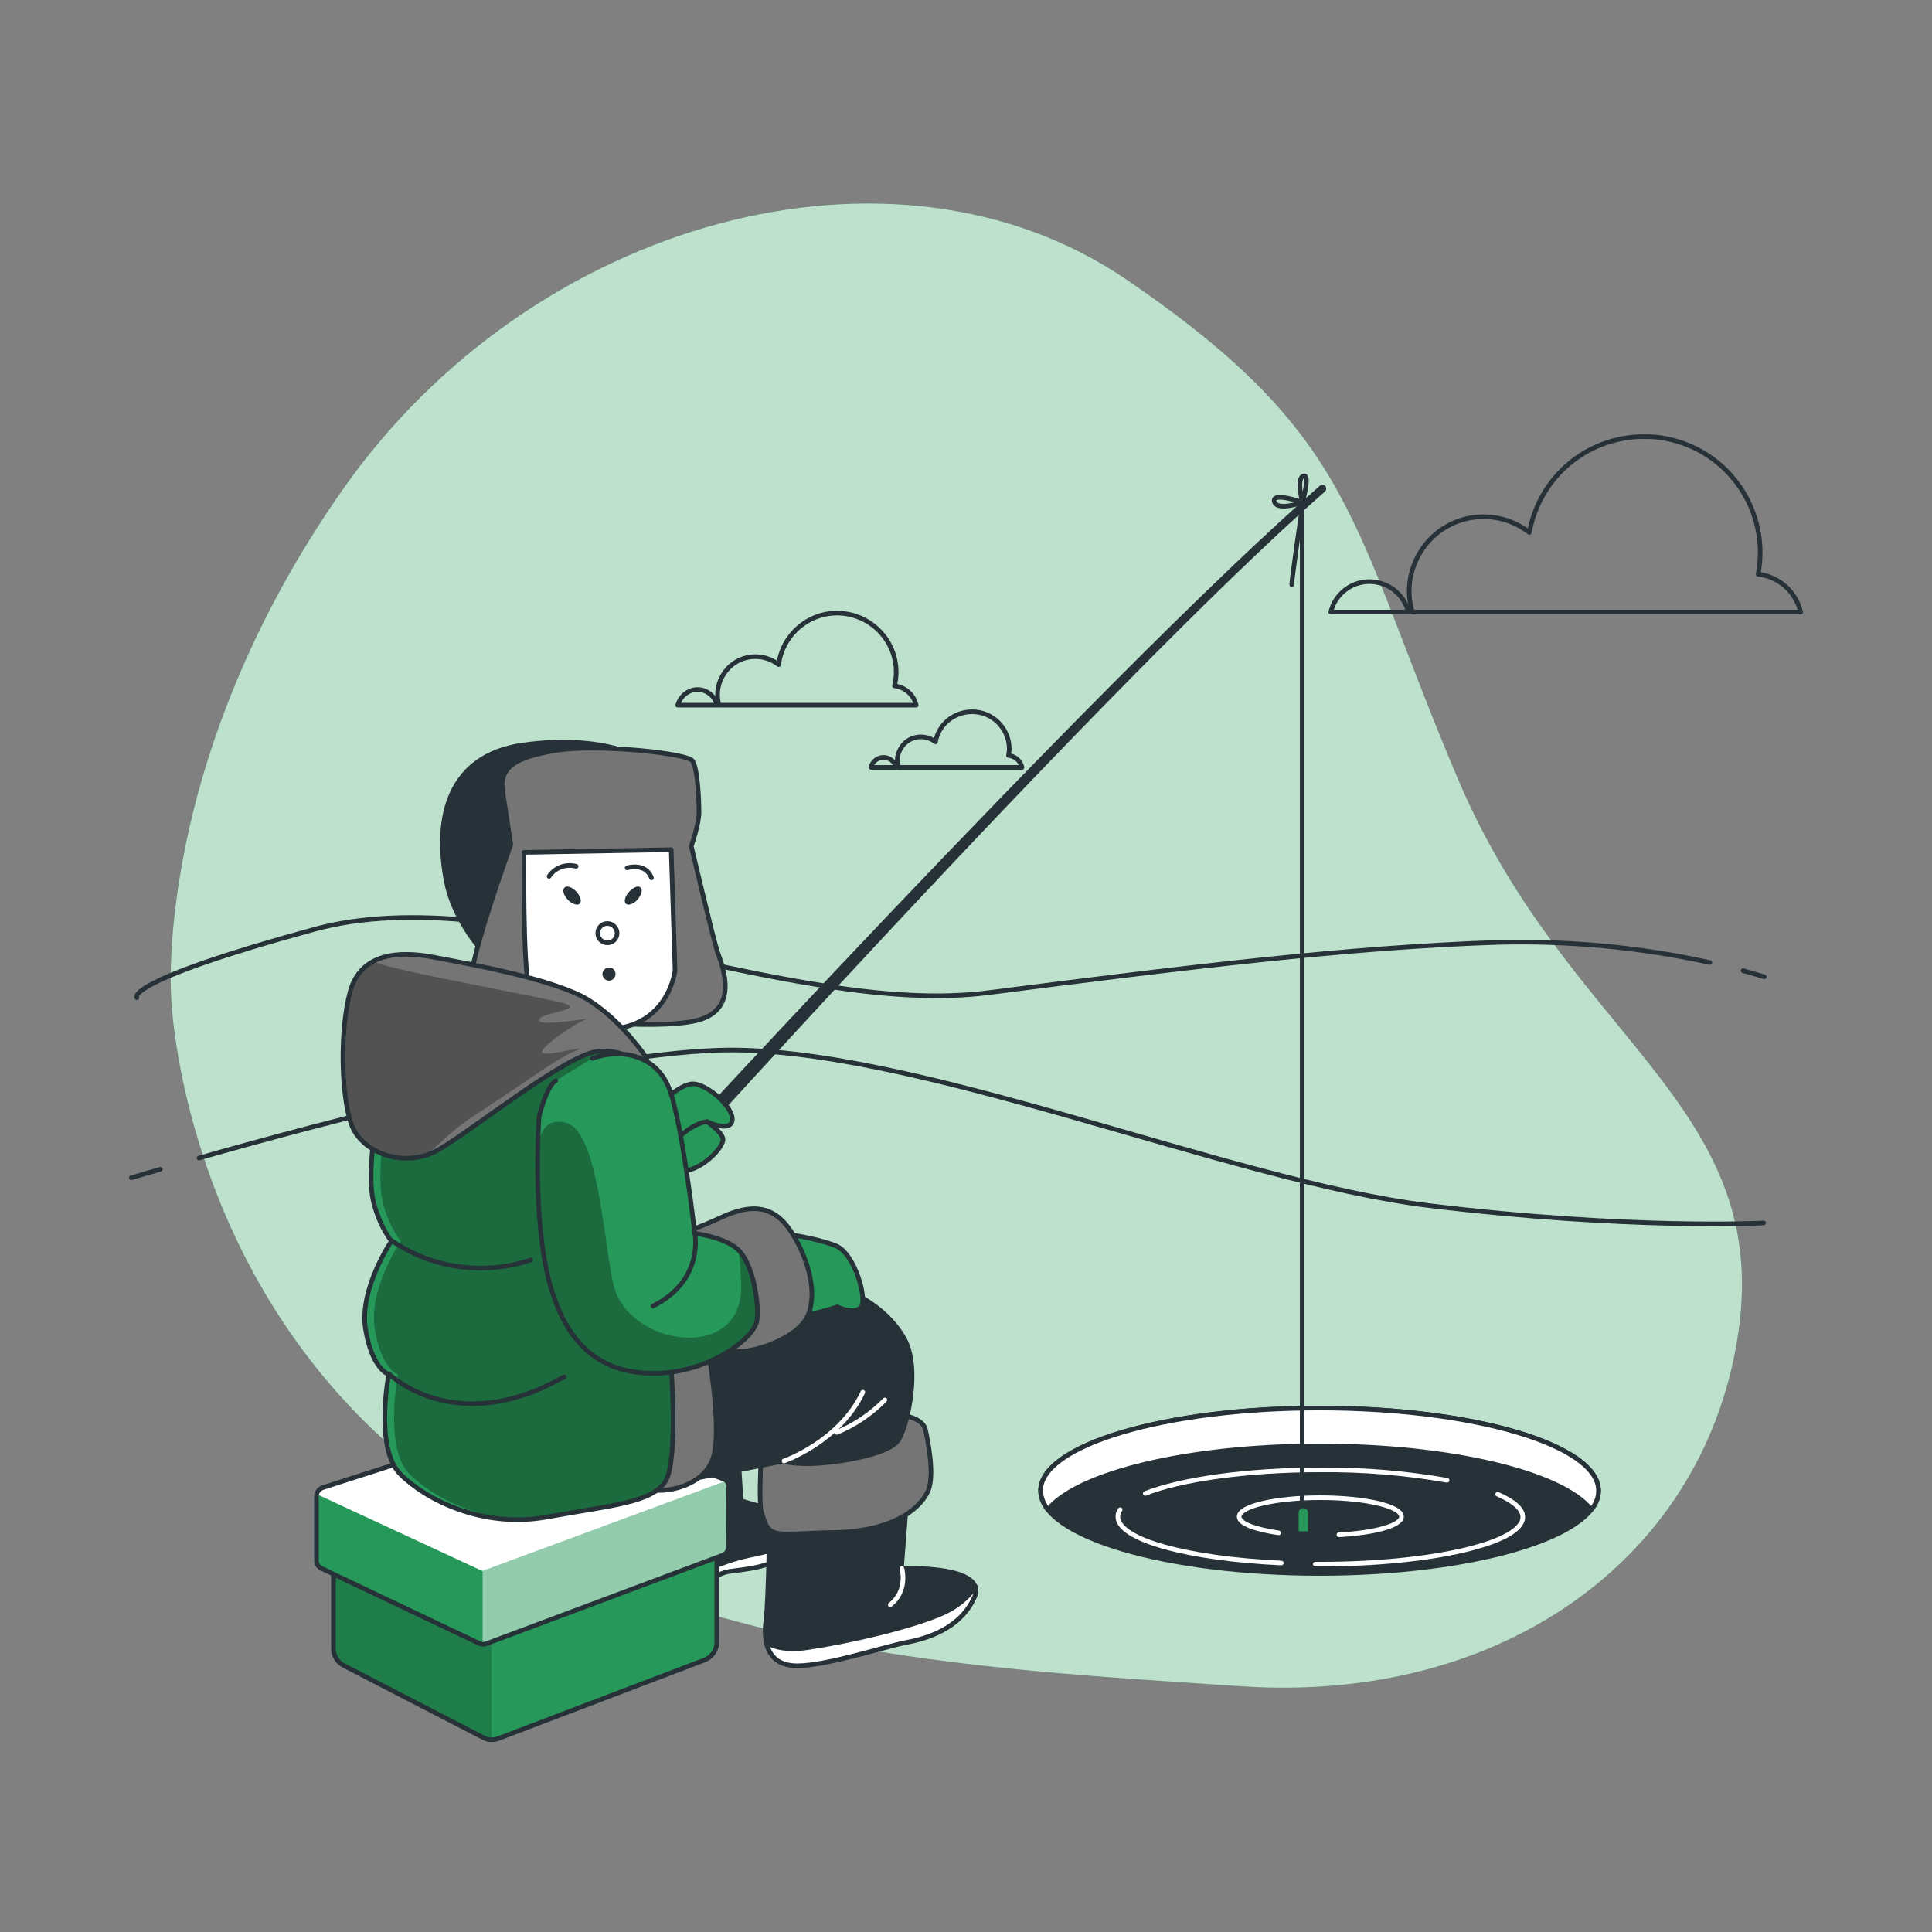 <svg xmlns="http://www.w3.org/2000/svg" xmlns:xlink="http://www.w3.org/1999/xlink" id="Layer_1" x="0px" y="0px" viewBox="0 0 500 500" style="enable-background:new 0 0 500 500;" xml:space="preserve"><rect x="0" y="0" width="500" height="500" fill="#808080" stroke="none"/><style type="text/css">	.st0{fill:#26995A;}	.st1{opacity:0.7;fill:#FFFFFF;enable-background:new    ;}	.st2{fill:#263238;stroke:#263238;stroke-width:1.193;stroke-linecap:round;stroke-linejoin:round;}	.st3{fill:#FFFFFF;stroke:#263238;stroke-width:1.193;stroke-linecap:round;stroke-linejoin:round;}	.st4{fill:none;stroke:#FFFFFF;stroke-width:1.193;stroke-linecap:round;stroke-linejoin:round;}	.st5{fill:none;stroke:#263238;stroke-width:1.193;stroke-linecap:round;stroke-linejoin:round;}	.st6{fill:#263238;}	.st7{fill:#26995A;stroke:#263238;stroke-width:1.193;stroke-linecap:round;stroke-linejoin:round;}	.st8{display:none;fill:#263238;}	.st9{fill:#757575;stroke:#263238;stroke-width:1.193;stroke-linecap:round;stroke-linejoin:round;}	.st10{fill:none;stroke:#263238;stroke-width:1.193;stroke-miterlimit:10;}	.st11{clip-path:url(#SVGID_2_);}	.st12{opacity:0.18;enable-background:new    ;}	.st13{fill:#FFFFFF;}	.st14{clip-path:url(#SVGID_4_);}	.st15{opacity:0.5;fill:#FFFFFF;enable-background:new    ;}	.st16{clip-path:url(#SVGID_6_);}	.st17{opacity:0.3;enable-background:new    ;}	.st18{fill:#757575;}	.st19{clip-path:url(#SVGID_8_);}	.st20{clip-path:url(#SVGID_10_);}</style><g id="freepik--background-simple--inject-171">	<path class="st0" d="M44.3,258.1c0,0,2.3,73,63.3,121.6s145.3,52.1,213.6,56.7S442,402.4,450,344s-44.3-75.6-72.6-142.2  s-25.8-88.4-85.8-129.4S137.9,56.6,88.7,126.7S44.3,258.1,44.3,258.1z"></path>	<path class="st1" d="M44.3,258.1c0,0,2.3,73,63.3,121.6s145.3,52.1,213.6,56.7S442,402.4,450,344s-44.3-75.6-72.6-142.2  s-25.8-88.4-85.8-129.4S137.9,56.6,88.7,126.7S44.3,258.1,44.3,258.1z"></path></g><g id="freepik--Hole--inject-171">	<ellipse class="st2" cx="341.5" cy="385.8" rx="72.2" ry="21.4"></ellipse>	<path class="st3" d="M341.5,374.2c34.1,0,62.8,7,70.3,16.5c1.2-1.4,1.9-3.1,1.9-4.9c0-11.8-32.3-21.4-72.2-21.4  s-72.2,9.6-72.2,21.4c0.1,1.8,0.8,3.5,1.9,4.9C278.7,381.3,307.3,374.2,341.5,374.2z"></path>	<path class="st4" d="M331.6,404.5c-24.1-1.1-42.3-6-42.3-12c0-0.7,0.2-1.3,0.6-1.8"></path>	<path class="st4" d="M387.6,386.7c4.1,1.8,6.5,3.8,6.5,5.9c0,6.7-23.5,12.2-52.4,12.2h-1.3"></path>	<path class="st4" d="M296.4,386.5c9.1-3.6,26-6.1,45.3-6.1c11-0.1,22,0.8,32.8,2.7"></path>	<path class="st4" d="M330.9,396.7c-6.1-0.9-10.2-2.4-10.2-4.2c0-2.7,9.4-4.9,21-4.9s21,2.2,21,4.9c0,2.3-6.9,4.2-16.2,4.7"></path></g><g id="freepik--Landscape--inject-171">	<path class="st5" d="M51.5,299.7c31.5-9,97.8-26.6,134.3-27.9c49.2-1.7,132.2,33.9,184,40.2s86.6,4.5,86.6,4.5"></path>	<path class="st5" d="M34,304.8c0,0,2.7-0.8,7.5-2.2"></path>	<path class="st5" d="M442.5,249.1c-18.2-4-36.7-5.7-55.3-5.2c-38.4,1.3-80,6.4-131.4,13c-51.4,6.6-124.6-30-174.4-16.4  s-46,17.7-46,17.7"></path>	<path class="st5" d="M456.6,252.8c0,0-1.9-0.6-5.5-1.6"></path></g><g id="freepik--Clouds--inject-171">	<path class="st5" d="M364.5,158.4c-1.4-5.6-7-8.9-12.5-7.6c-3.7,0.9-6.7,3.8-7.6,7.6H364.5z"></path>	<path class="st5" d="M466,158.4c-1.2-5.2-5.6-9.2-11-9.8c3.1-16.3-7.6-32-23.9-35.1c-1.9-0.4-3.8-0.5-5.7-0.5  c-14.6,0-27,10.4-29.6,24.8c-8.4-6.5-20.4-5.1-27,3.3c-2.6,3.4-4.1,7.6-4.1,11.9c0,1.8,0.3,3.7,0.8,5.4L466,158.4z"></path>	<path class="st5" d="M185.6,182.5c-0.7-2.8-3.5-4.6-6.3-3.9c-1.9,0.5-3.4,2-3.9,3.9H185.6z"></path>	<path class="st5" d="M237.1,182.5c-0.6-2.7-2.9-4.7-5.6-5c2-8.2-3.1-16.4-11.3-18.4c-8.2-2-16.4,3.1-18.4,11.3  c-0.1,0.5-0.2,1.1-0.3,1.6c-4.2-3.3-10.4-2.6-13.7,1.7c-1.3,1.7-2.1,3.8-2.1,6c0,0.9,0.1,1.9,0.4,2.8L237.1,182.5z"></path>	<path class="st5" d="M231.9,198.6c-0.4-1.8-2.2-2.9-4-2.5c-1.2,0.3-2.2,1.2-2.5,2.5H231.9z"></path>	<path class="st5" d="M264.5,198.6c-0.4-1.7-1.8-2.9-3.5-3.1c0.1-0.6,0.2-1.2,0.2-1.8c-0.1-5.3-4.4-9.6-9.8-9.5  c-4.6,0.1-8.5,3.3-9.3,7.8c-2.7-2.1-6.6-1.6-8.6,1.1c-0.8,1.1-1.3,2.4-1.3,3.8c0,0.6,0.1,1.2,0.3,1.7L264.5,198.6z"></path></g><g id="freepik--Character--inject-171">	<path class="st6" d="M162.6,313.8c-0.4,0-0.7-0.1-1-0.3c-0.9-0.6-1.2-1.7-0.7-2.7c0.5-0.9,124.1-135.7,180.7-185.1  c0.4-0.3,1-0.3,1.4,0.1c0.3,0.4,0.3,1-0.1,1.4C286.6,176.5,164.8,312,164.3,312.9C164,313.5,163.3,313.8,162.6,313.8z"></path>	<path class="st7" d="M169.5,287c0,0,6.1-6.5,9.8-6.5s10.6,6.1,10.2,9.4s-6.5,0.4-6.5,0.4s-5.7,7.8-11.4,6.5S169.5,287,169.5,287z"></path>	<path class="st7" d="M183,290.3c0,0,3.8,2.6,4.1,4.4s-4.2,7-9.1,8.2s-7.7-1.7-6.2-4.3S179.2,290.5,183,290.3z"></path>	<path class="st5" d="M337,388.8V131.3c0,0-2.7,18.6-2.7,20"></path>	<path class="st0" d="M338.5,396.3v-4.8c0-0.7-0.5-1.2-1.2-1.2s-1.2,0.5-1.2,1.2v4.8H338.5z"></path>	<path class="st8" d="M348,261.8v0.2c-0.2-0.4-0.6-0.6-1-0.6c-0.7,0-1.2,0.5-1.2,1.2v0v12.7c0,2-1.6,3.7-3.7,3.7  c-0.5,0-1-0.1-1.5-0.3c-0.5,0.8-0.4,1.9,0.3,2.6c0.4,0.1,0.8,0.1,1.2,0.1c3.3,0,6-2.7,6-6v-5.9h2.7L348,261.8z"></path>	<path class="st5" d="M337.1,130c0,0,2.1-7.5,0.2-6.8S337.1,130,337.1,130z"></path>	<path class="st5" d="M337.1,130c0,0-8-2.8-7.3-0.2S337.1,130,337.1,130z"></path>	<path class="st2" d="M164.6,195.6c0,0-9.9-5.5-29.2-2.8s-23.1,18.7-19.9,35.3s21.5,30.6,24.2,29.5s-0.8-38.3,5.5-45.4  s26.9-5.9,28-11.4S164.6,195.6,164.6,195.6z"></path>	<path class="st9" d="M130.2,205.5l2,13.1c0,0-12.4,33.9-10.4,38.5s20.8,6.4,20.8,6.4s30.5,3.7,39.6,0s4.4-14.4,3.4-17.4  s-6.7-27.1-6.7-27.1s2-5.7,2-8.7s-0.3-11.4-1.7-13.4s-24.8-4.4-35.2-2.7S128.8,198.4,130.2,205.5z"></path>	<path class="st3" d="M135.6,220.6c0,0-0.3,29.1,1.3,34.9s8.4,12.4,22.4,10.7s15.4-15.1,15.4-15.1l-1-31.2L135.6,220.6z"></path>	<path class="st10" d="M159.7,241.5c0,1.4-1.1,2.5-2.5,2.5c-1.4,0-2.5-1.1-2.5-2.5c0-1.4,1.1-2.5,2.5-2.5c0,0,0,0,0,0  C158.5,239,159.7,240.1,159.7,241.5C159.7,241.5,159.7,241.5,159.7,241.5z"></path>	<path class="st6" d="M159.3,252.1c0,0.9-0.8,1.7-1.7,1.7s-1.7-0.8-1.7-1.7s0.8-1.7,1.7-1.7c0,0,0,0,0,0  C158.6,250.4,159.3,251.1,159.3,252.1C159.3,252.1,159.3,252.1,159.3,252.1z"></path>	<path class="st6" d="M149.2,230.8c1.1,1.2,1.4,2.6,0.8,3.1s-2,0.1-3.1-1.1s-1.4-2.5-0.8-3.1S148.1,229.6,149.2,230.8z"></path>	<path class="st6" d="M162.8,230.8c-1.1,1.2-1.4,2.6-0.8,3.1s2,0.1,3-1.1s1.4-2.5,0.8-3.1S163.9,229.6,162.8,230.8z"></path>	<path class="st5" d="M142.1,226.8c1.5-2.3,4.4-3.3,7-2.6"></path>	<path class="st5" d="M162.3,224.6c0,0,4.8-1.5,6.3,2.6"></path>	<path class="st2" d="M178.4,411.6c0,0,5.3-3.2,8.2-4.4c0.3-0.1,0.6-0.2,0.8-0.3c2.6-0.9,9.9-0.4,16.8-4.7s3.4-9.5-1.7-10.8  s-10.7-3-10.7-3l-1.3-20.2c0,0-15.5,4.3-20.6,6.5s-2.1,32.7-1.7,35.3S168.6,414.2,178.4,411.6z"></path>	<path class="st3" d="M195.6,402.2c-9,1.7-9,3.4-18.9,5.2c-2.9,0.6-5.9,0.8-8.8,0.7c0.1,0.9,0.2,1.6,0.2,1.9  c0.4,2.6,0.4,4.3,10.3,1.7c0,0,5.3-3.2,8.2-4.4c0.3-0.1,0.6-0.2,0.8-0.3c2.6-0.9,9.9-0.4,16.8-4.7c2.2-1.4,3.3-2.8,3.7-4.2  C204,399.8,199.9,401.3,195.6,402.2z"></path>	<path class="st2" d="M199.2,391.1c0,0-0.3,23.5-1,28.5s0.3,11.4,8,11.4s22.8-5,28.1-6s14.1-3.4,17.8-11.7s-18.8-7.4-18.8-7.4  l1.3-17.1C234.7,388.8,211.6,393.5,199.2,391.1z"></path>	<path class="st3" d="M252.2,413.3c0.4-0.8,0.5-1.7,0.3-2.6c-2.3,3.1-5.4,5.5-9,7c-8,3.4-23.1,7-34.5,8.7c-5.2,0.8-8.5-0.1-10.6-1.2  c0.7,3.3,2.9,5.9,7.9,5.9c7.7,0,22.8-5,28.1-6S248.5,421.6,252.2,413.3z"></path>	<path class="st4" d="M233.4,405.9c0,0,1.7,5.7-3,9.4"></path>	<path class="st9" d="M196.9,378.8c0,0-0.5,10.2,0.1,12.2c2.1,7.7,2.8,5.9,18.9,5.6s22.6-6.8,24.3-10.8s0-12.7-0.7-15.8  s-6-4-8.1-3.7S197.9,375.4,196.9,378.8z"></path>	<path class="st0" d="M86.3,404.2v22.5c0,1.8,1,3.4,2.6,4.3l36.2,18.7c1.3,0.7,2.8,0.7,4.2,0.1l53.3-20.3c1.7-0.8,2.9-2.5,2.9-4.4  v-27.2l-61,18.4L86.3,404.2z"></path>	<g>		<defs>			<path id="SVGID_1_" d="M86.3,404.2v22.5c0,1.8,1,3.4,2.6,4.3l36.2,18.7c1.3,0.7,2.8,0.7,4.2,0.1l53.3-20.3    c1.7-0.8,2.9-2.5,2.9-4.4v-27.2l-61,18.4L86.3,404.2z"></path>		</defs>		<clipPath id="SVGID_2_">			<use xlink:href="#SVGID_1_" style="overflow:visible;"></use>		</clipPath>		<g class="st11">			<path class="st12" d="M127.2,415.5l-2.7,0.8l-38.2-12.1v22.5c0,1.8,1,3.4,2.6,4.3l36.2,18.7c0.6,0.3,1.3,0.5,2.1,0.5L127.2,415.5    z"></path>		</g>	</g>	<path class="st5" d="M86.3,404.2v22.5c0,1.8,1,3.4,2.6,4.3l36.2,18.7c1.3,0.7,2.8,0.7,4.2,0.1l53.3-20.3c1.7-0.8,2.9-2.5,2.9-4.4  v-27.2l-61,18.4L86.3,404.2z"></path>	<path class="st13" d="M142,366.2L83.5,385c-0.9,0.3-1.6,1.2-1.6,2.2v16.7c0,0.9,0.5,1.6,1.3,2l40.8,19.4c0.6,0.3,1.2,0.3,1.8,0.1  l61.2-22.9c0.9-0.3,1.5-1.2,1.5-2.1l0.1-15.6c0-1.1-0.7-2-1.8-2.2l-43.6-16.3C142.8,366.1,142.4,366.1,142,366.2z"></path>	<g>		<defs>			<path id="SVGID_3_" d="M142,366.2L83.5,385c-0.9,0.3-1.6,1.2-1.6,2.2v16.7c0,0.9,0.5,1.6,1.3,2l40.8,19.4    c0.6,0.3,1.2,0.3,1.8,0.1l61.2-22.9c0.9-0.3,1.5-1.2,1.5-2.1l0.1-15.6c0-1.1-0.7-2-1.8-2.2l-43.6-16.3    C142.8,366.1,142.4,366.1,142,366.2z"></path>		</defs>		<clipPath id="SVGID_4_">			<use xlink:href="#SVGID_3_" style="overflow:visible;"></use>		</clipPath>		<g class="st14">			<path class="st0" d="M123.9,425.2L123.9,425.2c0.6,0.3,1.2,0.3,1.8,0.1l61.3-22.9c0.9-0.3,1.5-1.2,1.5-2.1l0.1-15.6    c0-0.5-0.2-1-0.5-1.5l-63.3,23.4L123.9,425.2z"></path>			<path class="st15" d="M123.9,425.2L123.9,425.2c0.6,0.3,1.2,0.3,1.8,0.1l61.3-22.9c0.9-0.3,1.5-1.2,1.5-2.1l0.1-15.6    c0-0.5-0.2-1-0.5-1.5l-63.3,23.4L123.9,425.2z"></path>			<path class="st0" d="M81.9,387.1v16.7c0,0.9,0.5,1.6,1.3,2l40.8,19.5c0.3,0.1,0.6,0.2,0.9,0.2v-18.9L82,386.7    C82,386.8,81.9,387,81.9,387.1z"></path>		</g>	</g>	<path class="st5" d="M142,366.2L83.5,385c-0.9,0.3-1.6,1.2-1.6,2.2v16.7c0,0.9,0.5,1.6,1.3,2l40.8,19.4c0.6,0.3,1.2,0.3,1.8,0.1  l61.2-22.9c0.9-0.3,1.5-1.2,1.5-2.1l0.1-15.6c0-1.1-0.7-2-1.8-2.2l-43.6-16.3C142.8,366.1,142.4,366.1,142,366.2z"></path>	<path class="st2" d="M222.4,335.5c0,0,7.7,3.7,11.7,11.1s1,21.4-1.4,25.8s-18.1,6.4-23.4,6.4s-6.4-0.7-6.4-0.7s-17.1,3.4-27.8,5.4  s-8-23.1-4.7-34.5s22.1-17.1,29.8-17.1S222.4,335.5,222.4,335.5z"></path>	<path class="st4" d="M202.9,378.1c0,0,14.4-5,20.4-17.8"></path>	<path class="st4" d="M216.6,370.7c4.6-1.9,8.9-4.8,12.4-8.4"></path>	<path class="st9" d="M182.8,346.6c0,0,4,21.1,2,29.8s-13.7,10.1-16.4,9s-1.3-21.8-1.3-32.2S177.4,343.6,182.8,346.6z"></path>	<path class="st0" d="M97.3,290.3c0,0-2.3,13.7-0.7,20.5c0.9,3.7,2.4,7.3,4.7,10.4c0,0-8.4,12.4-6.7,22.8s6,11.7,6,11.7  s-3.7,19.1,3,25.8s21.4,14.1,37.9,11.1s27.5-3.7,30.8-9.4s1.3-30.8,1.3-30.8s-0.7-27.8-1.3-44.9s-3-30.8-11.1-37.5  s-43.6,3.7-54.3,10.7S97.3,290.3,97.3,290.3z"></path>	<g>		<defs>			<path id="SVGID_5_" d="M97.3,290.3c0,0-2.3,13.7-0.7,20.5c0.9,3.7,2.4,7.3,4.7,10.4c0,0-8.4,12.4-6.7,22.8s6,11.7,6,11.7    s-3.7,19.1,3,25.8s21.4,14.1,37.9,11.1s27.5-3.7,30.8-9.4s1.3-30.8,1.3-30.8s-0.7-27.8-1.3-44.9s-3-30.8-11.1-37.5    s-43.6,3.7-54.3,10.7S97.3,290.3,97.3,290.3z"></path>		</defs>		<clipPath id="SVGID_6_">			<use xlink:href="#SVGID_5_" style="overflow:visible;"></use>		</clipPath>		<g class="st16">			<path class="st17" d="M99.7,290.3c0,0-2.3,13.7-0.7,20.5c0.8,3.7,2.4,7.3,4.7,10.4c0,0-8.4,12.4-6.7,22.8s6,11.7,6,11.7    s-3.7,19.1,3,25.8s21.5,14.1,37.9,11.1s27.5-3.7,30.8-9.4s1.3-30.8,1.3-30.8s-0.7-27.8-1.3-44.9s-3-30.8-11.1-37.5    s-43.6,3.7-54.3,10.7S99.7,290.3,99.7,290.3z"></path>		</g>	</g>	<path class="st5" d="M97.3,290.3c0,0-2.3,13.7-0.7,20.5c0.9,3.7,2.4,7.3,4.7,10.4c0,0-8.4,12.4-6.7,22.8s6,11.7,6,11.7  s-3.7,19.1,3,25.8s21.4,14.1,37.9,11.1s27.5-3.7,30.8-9.4s1.3-30.8,1.3-30.8s-0.7-27.8-1.3-44.9s-3-30.8-11.1-37.5  s-43.6,3.7-54.3,10.7S97.3,290.3,97.3,290.3z"></path>	<path class="st5" d="M101.4,321.1c10.5,7.2,23.8,9,35.9,5"></path>	<path class="st5" d="M100.7,355.6c0,0,17.1,16.8,45.3,0.7"></path>	<path class="st18" d="M167.4,273.9c0,0-6.4-9.7-15.1-15.1s-31.2-9.4-40.2-11.1s-18.8-1-21.5,9s-2.3,26.8,0.3,34.2  s13.7,11.7,22.5,6.7s32.8-24.5,41.2-25.5S166.7,277.5,167.4,273.9z"></path>	<g>		<defs>			<path id="SVGID_7_" d="M167.4,273.9c0,0-6.4-9.7-15.1-15.1s-31.2-9.4-40.2-11.1s-18.8-1-21.5,9s-2.3,26.8,0.3,34.2    s13.7,11.7,22.5,6.7s32.8-24.5,41.2-25.5S166.7,277.5,167.4,273.9z"></path>		</defs>		<clipPath id="SVGID_8_">			<use xlink:href="#SVGID_7_" style="overflow:visible;"></use>		</clipPath>		<g class="st19">			<path class="st17" d="M148.8,272c5.1-2.1-7.7,1.7-8.5,0.4s8.9-7.7,11.1-8.5s-12.4,2.1-11.9,0s14.1-2.6,4.7-4.7s-40-7.7-46-9.8    c-0.5-0.1-0.9-0.4-1.3-0.6c-3.1,1.6-5.4,4.6-6.2,8c-2.7,10-2.3,26.8,0.3,34.2c2.3,6.4,11,10.5,19,8.2c3.7-3,7.1-6.9,12.9-10.6    C134.3,281.3,143.7,274.1,148.8,272z"></path>		</g>	</g>	<path class="st5" d="M167.4,273.9c0,0-6.4-9.7-15.1-15.1s-31.2-9.4-40.2-11.1s-18.8-1-21.5,9s-2.3,26.8,0.3,34.2  s13.7,11.7,22.5,6.7s32.8-24.5,41.2-25.5S166.7,277.5,167.4,273.9z"></path>	<path class="st7" d="M203.6,319.4c0,0,7.7,1,12.7,3s8.4,14.4,6.4,16.1s-6-0.3-6-0.3c-3.2,1.1-6.4,1.9-9.7,2.3  C202.9,340.9,198.6,321.8,203.6,319.4z"></path>	<path class="st9" d="M178.1,318.4c0,0,1.3,0,8.7-3.4s13.4-3.4,18.1,4s6.7,16.4,4,21.8s-12.7,9-18.1,9s-6-7-6-7s-0.7-11.1-4-15.1  S176.8,319.4,178.1,318.4z"></path>	<path class="st0" d="M153.3,273.9c7.4-2.7,16.8-1,20.1,8.4s6.4,36.9,6.4,36.9s8.4,1,11.7,4.7s5,13.1,4.4,17.8s-12.4,13.4-25.8,13.7  s-23.1-6-27.8-23.1s-2.8-43.2-2.8-43.2s1.7-7.7,4.3-9.4"></path>	<g>		<defs>			<path id="SVGID_9_" d="M153.3,273.9c7.4-2.7,16.8-1,20.1,8.4s6.4,36.9,6.4,36.9s8.4,1,11.7,4.7s5,13.1,4.4,17.8    s-12.4,13.4-25.8,13.7s-23.1-6-27.8-23.1s-2.8-43.2-2.8-43.2s1.7-7.7,4.3-9.4"></path>		</defs>		<clipPath id="SVGID_10_">			<use xlink:href="#SVGID_9_" style="overflow:visible;"></use>		</clipPath>		<g class="st20">			<path class="st17" d="M195.9,341.5c0.7-4.7-1-14.1-4.4-17.8c-0.1-0.1-0.3-0.3-0.4-0.4c0.4,3,0.6,6,0.7,9.1    c0.7,19.7-26.8,16.4-32.4,2.1c-3-7.7-3.8-41.3-12.8-43.9c-5.2-1.5-6.9,2.6-7.5,6.3c-0.2,9.6,0.1,24.5,3.1,35.2    c4.7,17.1,14.4,23.5,27.8,23.1S195.2,346.2,195.9,341.5z"></path>		</g>	</g>	<path class="st5" d="M153.3,273.9c7.4-2.7,16.8-1,20.1,8.4s6.4,36.9,6.4,36.9s8.4,1,11.7,4.7s5,13.1,4.4,17.8s-12.4,13.4-25.8,13.7  s-23.1-6-27.8-23.1s-2.8-43.2-2.8-43.2s1.7-7.7,4.3-9.4"></path>	<path class="st5" d="M179.8,319.1c0,0,2.6,12.2-10.8,18.9"></path></g></svg>